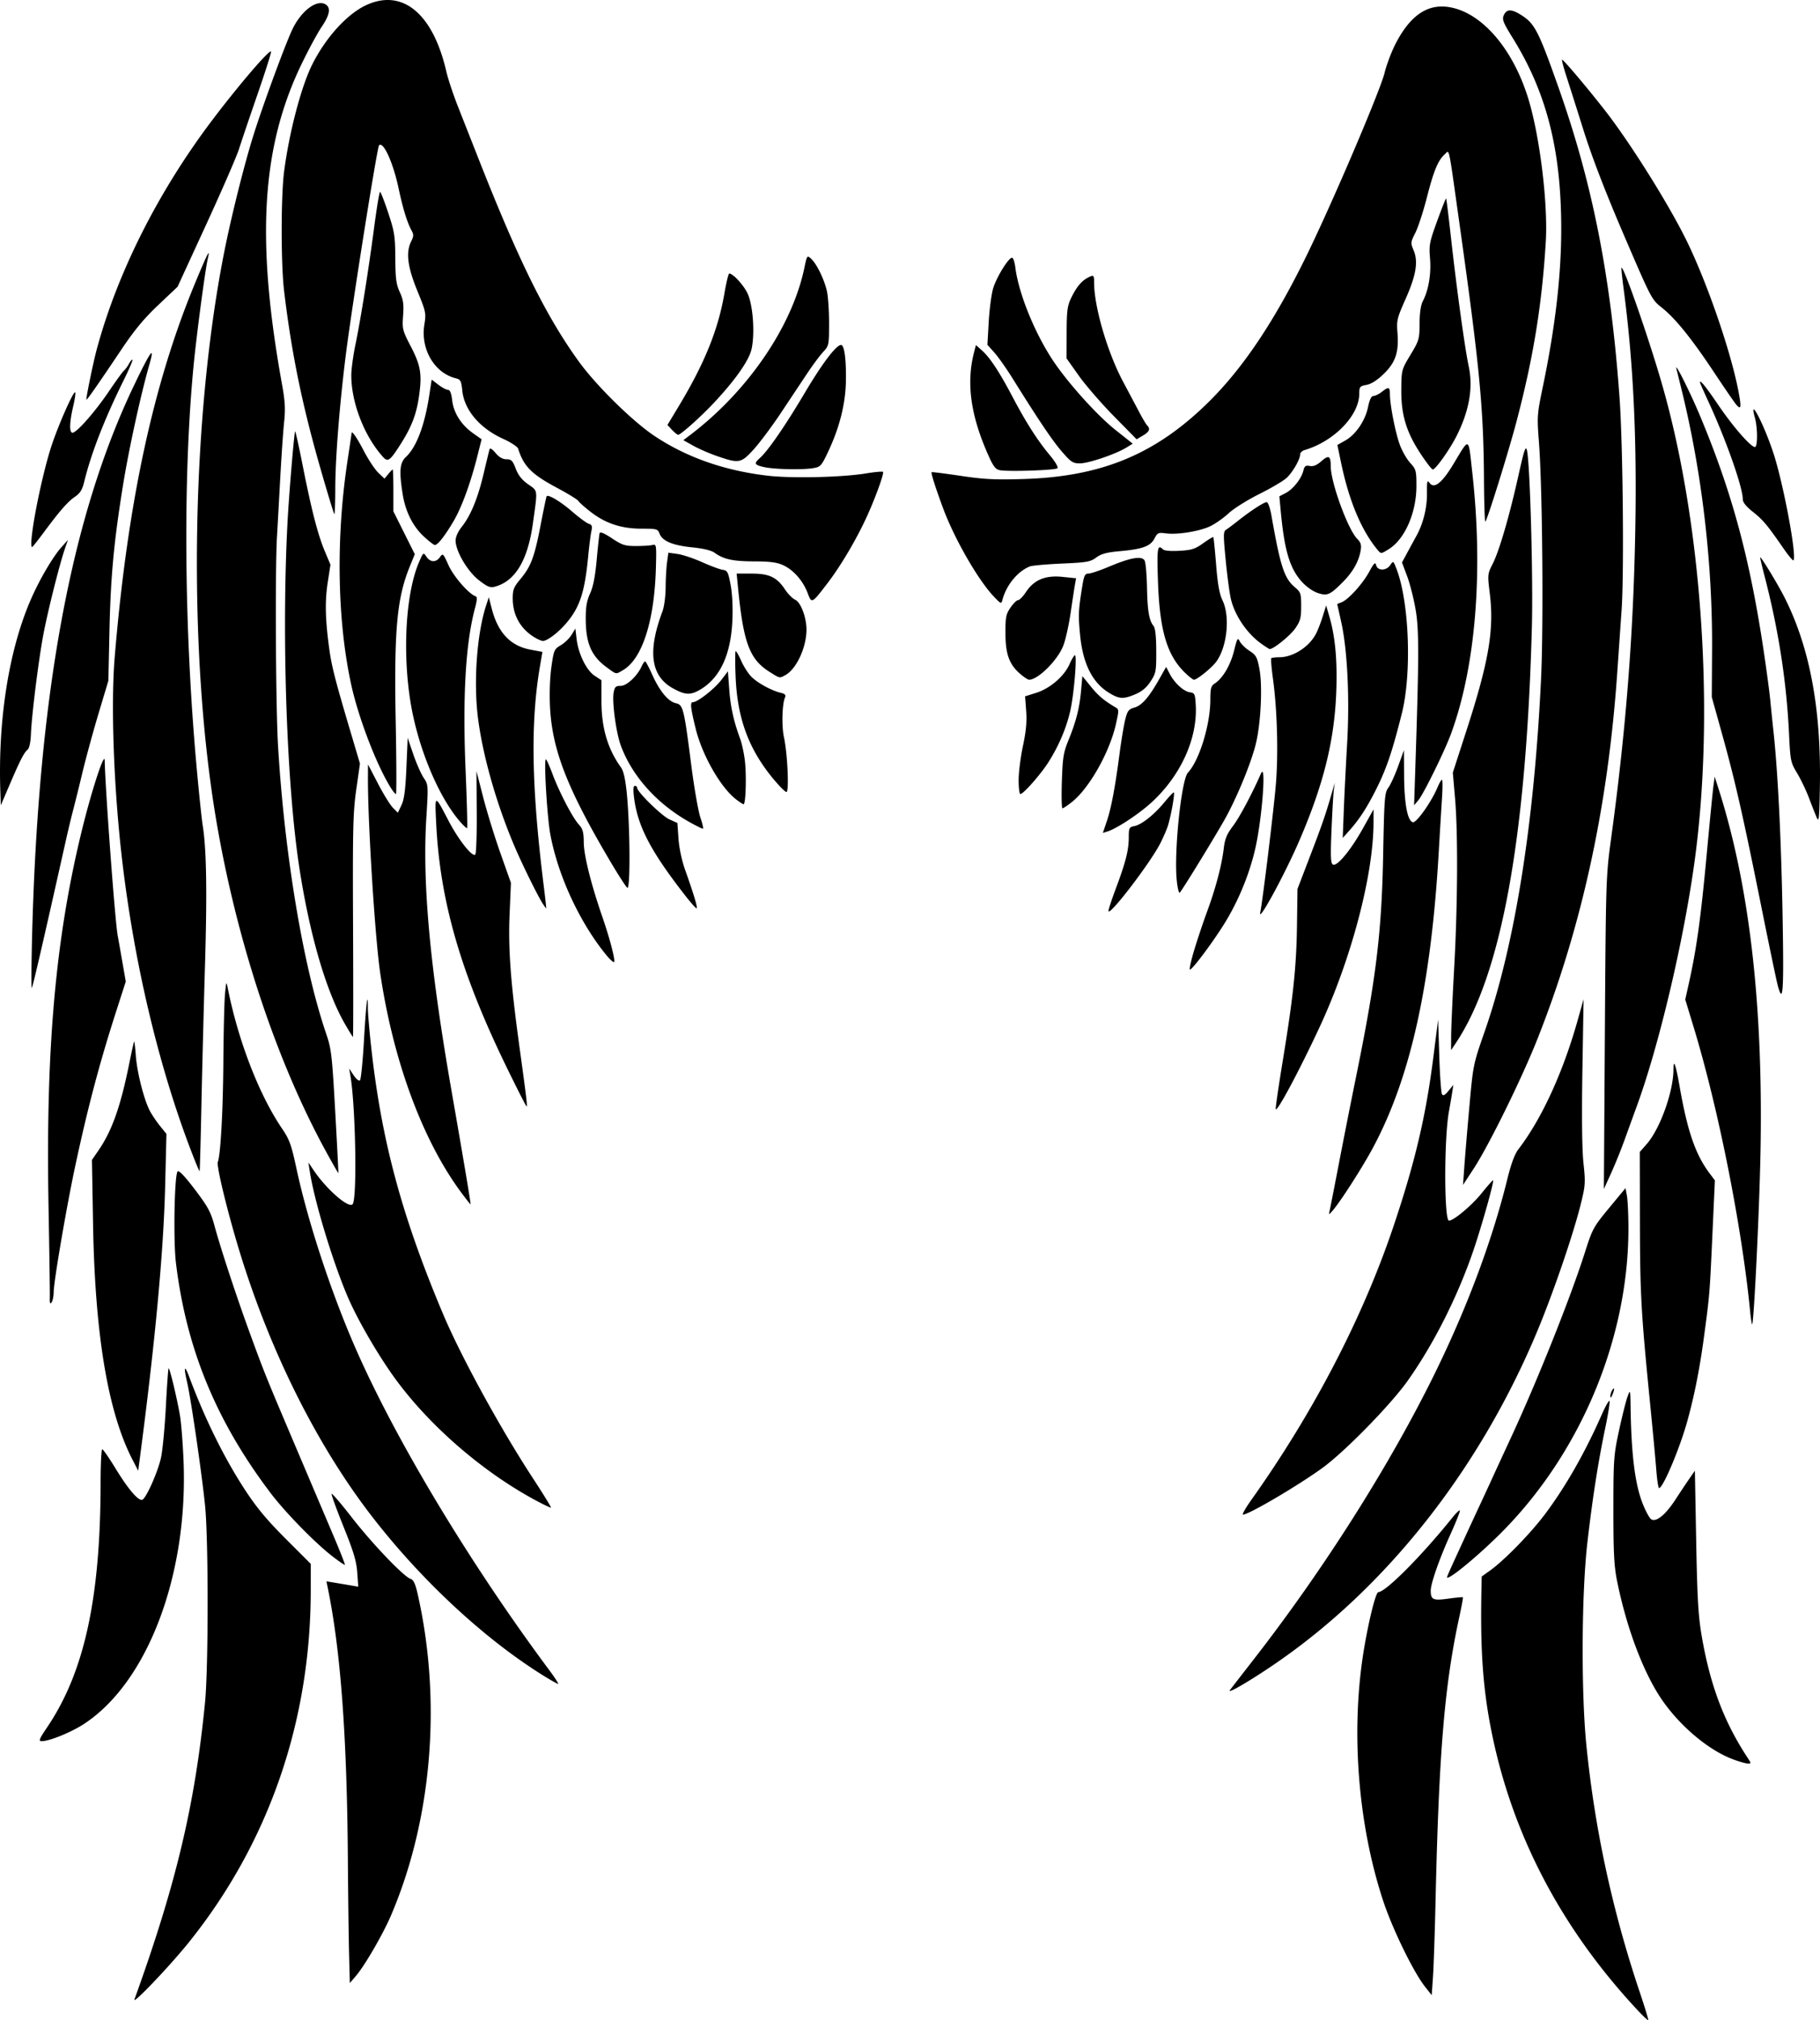 <svg xmlns="http://www.w3.org/2000/svg" width="295.044" height="327.297" viewBox="0 0 276.604 306.841"><path d="M248.875 305.31c-11.726-12.56-19.21-26.94-22.3-42.844-1.201-6.18-1.602-11.962-1.432-20.664l.045-2.35 1.318-.947c2.161-1.554 6.141-5.64 8.308-8.53 3.125-4.167 6.08-9.348 8.607-15.086.555-1.26 1.089-2.21 1.187-2.111.098.097-.18 1.895-.618 3.995-1.11 5.324-1.932 10.582-2.733 17.458-.9 7.743-.972 22.882-.145 31.003 1.297 12.751 3.958 25.023 8.094 37.337.77 2.29 1.352 4.21 1.295 4.266-.057.057-.789-.63-1.626-1.527zm-228.44-1.631c6.348-17.578 9.2-29.576 10.726-45.11.524-5.34.525-24.776.003-29.919-.5-4.913-2.146-16.2-2.726-18.703-.56-2.417-.405-2.76.343-.758 2.389 6.383 5.292 12.258 8.439 17.077 1.77 2.71 3.332 4.588 6.188 7.443l3.821 3.819-.003 4.087c-.015 19.902-6.417 38.343-18.545 53.423-2.874 3.573-8.571 9.544-8.245 8.64zm196.15-1.916c-1.786-2.258-4.99-8.839-6.407-13.159-3.888-11.853-4.936-26.273-2.804-38.57.766-4.416 1.739-8.207 2.108-8.213 1.125-.02 6.633-5.564 11.294-11.37.522-.649 1.012-1.11 1.09-1.026.078.086-.555 1.69-1.405 3.566-1.694 3.734-3.026 7.536-3.019 8.613.01 1.37.35 1.525 2.66 1.21 1.178-.162 2.181-.258 2.23-.215.049.042-.188 1.345-.526 2.895-2.256 10.339-3.11 20.469-3.625 42.993-.112 4.945-.291 10.242-.397 11.77l-.192 2.78-1.008-1.274zm-163.53-4.905c-.062-2.387-.146-8.94-.187-14.563-.135-18.568-1.094-31.524-3.04-41.058l-.216-1.055 1.211.201 2.419.406 1.207.204-.155-2.165c-.122-1.71-.558-3.165-2.071-6.913-1.054-2.611-1.877-4.867-1.828-5.013.049-.146 1.414 1.44 3.034 3.526 3.113 4.006 7.929 9.046 8.956 9.373.456.144.732.723 1.084 2.272 3.69 16.249 2.2 34.269-4.044 48.855-1.218 2.847-3.99 7.625-5.328 9.185l-.93 1.086-.113-4.341zm210.268-29.665c-3.783-1.43-8.223-5.216-10.961-9.348-2.719-4.103-5.213-10.809-6.61-17.772-.444-2.21-.55-4.307-.547-10.803.004-7.625.05-8.274.857-12.002.47-2.168 1.047-4.47 1.284-5.116.426-1.16.432-1.14.473 1.617.106 7.124.66 11.578 1.808 14.54.456 1.176 1.055 2.28 1.33 2.452.751.47 2.17-.68 3.657-2.969a168.03 168.03 0 012.115-3.172l.858-1.24.2 10.696c.163 8.732.318 11.38.84 14.417 1.287 7.485 3.382 13.03 6.996 18.524.544.826.543.852-.017.837-.318-.01-1.346-.307-2.283-.66zM7.154 262.367c5.668-8.38 8.12-19.59 8.136-37.205.003-2.77.114-5.038.249-5.038.134 0 1.054 1.328 2.044 2.951 1.88 3.08 3.43 4.9 4.027 4.724.577-.169 2.392-4.24 2.863-6.419.241-1.117.572-4.595.735-7.73.164-3.135.35-5.752.413-5.815.158-.159 1.357 4.846 1.755 7.329.178 1.108.41 4.108.517 6.666.719 17.33-5.425 33.626-15.074 39.978-1.962 1.292-5.29 2.651-6.489 2.651-.5 0-.373-.322.824-2.092zm179.775-5.672c.186-.248 1.814-2.347 3.616-4.663 10.565-13.582 20.448-29.14 27.276-42.94 5.055-10.218 8.942-20.577 11.275-30.047.565-2.294 1.113-3.766 1.674-4.496 3.546-4.618 6.79-11.687 9.033-19.687l.87-3.1-.179 10.851c-.115 7.001-.057 11.987.163 14.054.322 3.018.296 3.383-.446 6.355-1.133 4.536-4.105 13.216-6.493 18.965-8.766 21.101-22.988 39.15-39.998 50.761-3.819 2.607-7.308 4.635-6.791 3.947zM82.58 254.497c-8.86-5.497-18.417-14.346-25.905-23.986-8.53-10.983-15.759-25.48-20.436-40.985-1.773-5.879-3.357-12.451-3.138-13.022.425-1.108.796-7.814.845-15.286.03-4.519.143-9.123.25-10.231.195-2.005.197-2.009.445-.775 1.606 7.997 4.744 16.08 8.243 21.232 1.104 1.627 1.398 2.442 2.159 5.982 1.735 8.08 5.22 18.704 8.904 27.152 6.124 14.04 17.47 32.9 29.543 49.108.857 1.15 1.454 2.084 1.327 2.074-.127-.01-1.133-.578-2.237-1.263zm137.337-14.954c0-.074.536-1.3 1.192-2.723l2.048-4.45c.47-1.022 1.376-2.976 2.013-4.34.636-1.364 1.41-3.038 1.718-3.72.309-.682 1.532-3.333 2.719-5.89 4.057-8.747 9.08-21.317 11.272-28.214 1.131-3.558 1.292-3.852 3.674-6.733l2.492-3.012.214 1.152c.118.634.222 2.757.23 4.718.072 16.586-6.999 33.827-18.858 45.986-3.606 3.698-8.714 7.933-8.714 7.226zM50.47 236.342c-2.62-2.03-7.123-6.641-9.331-9.552-8.29-10.93-12.835-21.975-14.402-35.002-.413-3.437-.225-13.388.262-13.876.194-.193 1.122.782 2.617 2.753 1.981 2.61 2.414 3.41 2.986 5.522.936 3.45 3.396 10.913 5.414 16.42 2.21 6.031 2.367 6.422 6.95 17.204l5.718 13.456c1.007 2.37 1.786 4.352 1.73 4.407-.054.054-.93-.545-1.944-1.332zm139.717-8.544c9.49-13.336 17.009-27.828 21.677-41.775 3.235-9.667 4.854-16.578 5.994-25.58l.706-5.58.174 5.47c.095 3.01.283 5.649.417 5.865.177.287.444.149.984-.51l.74-.905-.165 1.085c-.091.597-.319 1.923-.505 2.946-.748 4.098-.742 16.587.007 16.587.71 0 3.463-2.308 4.94-4.14.92-1.141 1.712-2.035 1.76-1.987.16.16-1.34 5.601-2.66 9.662-2.374 7.297-6.176 14.953-10.329 20.802-2.581 3.636-9.538 10.744-12.921 13.204-3.704 2.692-11.21 7.104-12.087 7.104-.182 0 .389-1.012 1.268-2.248zm-108.865.037c-7.848-4.235-15.705-10.988-20.937-17.994-2.693-3.606-6.024-9.304-7.581-12.97-2.28-5.365-5.011-14.398-5.718-18.911l-.218-1.395.841 1.24c1.995 2.941 5.41 5.869 5.907 5.064.677-1.096.417-14.988-.365-19.507l-.184-1.06.689 1.028c.388.579.806.91.957.758.148-.147.421-2.911.608-6.142.32-5.536.588-7.741.588-4.827 0 .717.216 3.287.48 5.71 1.554 14.297 4.644 25.802 10.934 40.72 2.712 6.434 8.66 17.308 13.606 24.876 1.602 2.45 2.866 4.501 2.81 4.557-.056.056-1.144-.46-2.417-1.147zm170.405-4.533c-.115-1.492-.548-6.13-.963-10.308-1.35-13.612-1.508-16.443-1.528-27.308l-.02-10.722 1.052-1.199c2.04-2.324 4.064-7.976 4.064-11.346 0-1.713.35-.744.932 2.576 1.2 6.852 2.41 10.356 4.575 13.239l.789 1.05-.377 8.251c-.414 9.074-.415 9.089-1.286 15.562-.638 4.752-1.44 8.81-2.509 12.687-1.145 4.159-3.703 10.231-4.31 10.231-.115 0-.304-1.22-.419-2.713zM20.162 221.76c-3.748-7.225-5.725-18.98-6.018-35.778l-.171-9.806 1-1.452c2.05-2.982 3.356-6.67 4.67-13.19.359-1.788.694-3.29.743-3.34.049-.048.167.944.262 2.206.189 2.494 1.212 6.534 2.093 8.26.304.596 1.003 1.643 1.554 2.325l1.001 1.24-.2 8.06c-.245 9.887-1.53 23.67-3.847 41.236l-.246 1.86-.84-1.621zm224.585-9.695c-.009-.256.118-.675.284-.93.366-.567.366-.078 0 .775-.176.408-.273.461-.284.155zm21.234-12.93c-1.268-12.911-4.83-30.811-8.59-43.162l-1.267-4.16.491-2.196c1.245-5.563 1.862-10.024 2.816-20.332.434-4.689.874-9.154.978-9.92l.189-1.396.595 1.86c4.713 14.741 6.813 33.058 6.362 55.496-.175 8.718-.997 25.546-1.26 25.81-.059.058-.2-.842-.314-2zM7.572 197.027c.019-.682-.07-6.89-.196-13.797-.442-24.101 1.076-41.004 5.166-57.511 1.45-5.856 3.34-11.595 3.37-10.231.098 4.606 1.586 24.613 1.983 26.663.066.34.368 2.04.67 3.777l.55 3.157-1.43 4.439c-2.545 7.894-4.365 14.764-6.257 23.614-1.315 6.149-3.262 17.524-3.269 19.098-.003.605-.143 1.31-.313 1.566-.228.345-.3.144-.274-.775zm194.48-13.022c.084-.34.73-3.62 1.435-7.285.704-3.667 1.837-9.387 2.516-12.712 3.12-15.257 3.98-22.227 4.208-34.098.17-8.747.228-9.51.792-10.274.336-.454 1.006-1.921 1.49-3.262l.88-2.436.023 3.875c.025 4.277.526 6.917 1.341 7.074.55.106 2.83-3.125 3.734-5.291.267-.64.57-1.163.676-1.163.105 0 .11 1.22.013 2.713a1406.83 1406.83 0 00-.501 8.293c-1.162 20.107-4.276 34.153-9.925 44.755-1.582 2.97-4.909 8.171-6.176 9.656-.57.669-.64.69-.507.155zm-131.945-2.867c-5.877-7.918-10.336-19.963-12.31-33.252-.798-5.365-1.907-22.956-1.877-29.763l.009-2.015 1.52 2.918c.837 1.605 1.858 3.255 2.27 3.667l.748.748.553-1.165c.414-.873.601-2.301.746-5.682l.194-4.517.853 2.49c.47 1.37 1.177 2.974 1.572 3.566.714 1.066.717 1.117.412 6.036-.623 10.037.535 22.634 3.805 41.39 2.014 11.553 2.988 17.361 2.91 17.361-.045 0-.677-.802-1.405-1.782zm173.802-24.26c.15-23.23.169-23.836.938-29.454 2.353-17.186 3.5-32.34 3.715-49.047.167-13.019-.405-23.967-1.803-34.507-.226-1.706-.373-3.145-.326-3.198.3-.346 4.126 10.631 6.14 17.614 6.074 21.066 8.058 49.847 4.99 72.392-1.652 12.144-5.402 28.045-8.81 37.36-.531 1.45-1.386 3.803-1.9 5.23a78.925 78.925 0 01-2.016 4.96l-1.08 2.367.152-23.718zm-21.36 20.307c.11-1.535.455-5.65.77-9.146.564-6.287.59-6.41 2.303-11.317 4.588-13.138 7.521-31.425 8.583-53.509.398-8.283.213-29.283-.318-36.083-.303-3.878-.281-4.179.597-8.401 1.879-9.036 2.79-16.835 2.793-23.905.005-11.97-2.198-20.686-7.325-28.974-1.526-2.467-1.695-2.898-1.397-3.554.415-.91 1.112-.943 2.47-.115 2.215 1.35 2.735 2.342 5.852 11.15 5.179 14.638 7.943 28.697 9.265 47.126.508 7.086.697 26.614.311 32.151l-.663 9.548c-1.417 20.428-5.383 38.623-12.13 55.651-2.374 5.994-7.371 16.149-9.687 19.688l-1.623 2.48.199-2.79zm-172.904-2.106c-7.468-13.564-13.458-31.444-16.64-49.67-4.477-25.639-4.038-61.336 1.071-87.12 1.053-5.312 2.991-13.084 4.37-17.517 1.355-4.36 4.655-13.38 5.902-16.128 1.295-2.855 3.691-4.752 5.07-4.013.902.482.73 1.597-.53 3.446-.622.912-2.006 3.472-3.075 5.689-6.072 12.59-6.927 26.62-2.961 48.56.472 2.612.54 3.803.333 5.736-.145 1.342-.41 5.16-.59 8.486-.18 3.325-.404 7.366-.5 8.979-.295 5.039-.189 25.943.163 31.79.996 16.577 3.827 33.479 7.322 43.715.78 2.285.888 3.215 1.366 11.782.286 5.115.502 9.33.48 9.366-.021.035-.823-1.36-1.781-3.1zm-20.546-.134c-4.963-12.905-8.688-28.561-10.531-44.266-1.278-10.88-1.743-23.574-1.134-30.89 1.943-23.309 5.823-41.378 12.177-56.694 1.884-4.543 2.37-5.507 1.999-3.955-.406 1.693-1.734 11.663-2.199 16.511-1.613 16.821-1.437 39.758.467 60.835.35 3.884.77 7.9.934 8.923.574 3.608.676 10.045.339 21.392-.188 6.31-.432 15.866-.543 21.238-.112 5.37-.234 9.804-.273 9.85-.039.048-.595-1.278-1.236-2.944zm164.783-6.533c-.004-.391.48-3.682 1.075-7.312 1.588-9.683 2.07-14.259 2.157-20.5l.078-5.58 2.02-5.27c1.82-4.754 2.289-6.125 3.333-9.767l.312-1.085-.142 1.085c-.078.597-.236 3.331-.351 6.077-.169 4.006-.128 5.042.205 5.247.61.377 2.714-2.157 4.6-5.54l1.583-2.838-.004 2.015c-.014 8-3.386 20.752-8.24 31.158-3.16 6.776-6.616 13.198-6.626 12.31zM77.06 162.225c-7.013-14.367-10.186-25.309-10.766-37.126-.223-4.544-.268-4.535 1.895-.399 1.506 2.879 3.608 5.53 4.044 5.098.145-.143.244-3.052.221-6.463l-.041-6.203 1.026 3.983c.564 2.191 1.742 6.007 2.618 8.48l1.593 4.495-.204 4.805c-.224 5.248.163 10.39 1.528 20.308 1.063 7.726 1.195 8.836 1.05 8.836-.07 0-1.403-2.616-2.964-5.814zm143.485-4.888c.004-1.19.209-5.792.456-10.226.54-9.66.596-20.573.135-25.888l-.336-3.875 2.062-6.356c3.404-10.487 4.232-15.325 3.562-20.803-.36-2.938-.354-2.996.45-4.581.995-1.964 2.554-7.326 3.924-13.497.832-3.749 1.07-4.457 1.26-3.747.465 1.735.96 19.278.758 26.816-.862 32.194-4.648 52.91-11.556 63.242l-.722 1.08.007-2.165zM52.442 155.56c-2.847-4.941-5.32-13.35-6.905-23.485-1.958-12.51-2.753-35.253-1.843-52.706.214-4.1 1.017-13.708 1.157-13.848.058-.058.568 2.232 1.133 5.088 1.352 6.839 2.319 10.592 3.374 13.103l.864 2.057-.425 2.768c-.431 2.813-.362 5.607.25 10.054.36 2.615.891 4.69 3.114 12.183l1.545 5.208-.561 3.938c-.495 3.473-.552 5.928-.488 20.758.04 9.25.035 16.82-.013 16.82-.047 0-.588-.873-1.202-1.938zm217.738-5.891c-.195-.725-1.322-6.13-2.505-12.014-2.767-13.757-3.971-19.054-5.927-26.075l-1.59-5.703.043-7.286c.075-13.11-1.561-26.973-4.666-39.53-.338-1.364-.68-2.759-.762-3.1-.252-1.058 2.063 3.552 3.504 6.976 4.93 11.718 7.695 21.93 9.82 36.274.417 2.813.844 6.022.949 7.13.105 1.109.32 3.202.477 4.651.701 6.456 1.213 16.997 1.413 29.093.176 10.725.034 12.526-.756 9.584zM4.878 142.151c.948-36.861 5.924-63.69 15.523-83.683 2.502-5.213 3.17-6.116 2.31-3.127-1.3 4.516-3.126 12.85-4 18.26-1.4 8.655-1.893 13.934-2.075 22.2l-.167 7.595-1.489 4.96c-.819 2.73-1.923 6.775-2.454 8.992a342.358 342.358 0 01-1.429 5.772c-.254.958-.724 2.911-1.044 4.34-3.424 15.296-5.08 22.467-5.217 22.597-.09.085-.071-3.473.042-7.906zm176.59 2.247c.47-1.577 1.366-4.256 1.99-5.954 1.318-3.583 2.219-7.001 2.53-9.596.173-1.447.469-2.16 1.404-3.397 1-1.32 2.897-4.876 4.241-7.948.86-1.964.164 7.046-.891 11.54-.866 3.689-2.412 7.494-4.379 10.782-1.67 2.792-5.115 7.441-5.514 7.441-.131 0 .148-1.29.618-2.868zm-89.328.655c-4.023-4.921-7.293-11.948-8.49-18.249-.494-2.595-1.024-11.471-.685-11.471.095 0 .55 1.011 1.012 2.247 1.04 2.783 3.055 6.64 4.01 7.674.583.631.719 1.134.733 2.714.018 1.97 1.117 6.356 2.837 11.327 1.074 3.103 1.936 6.368 1.793 6.795-.057.174-.602-.293-1.21-1.037zm99.392-6.468c.356-1.673 2.018-15.275 2.367-19.377.4-4.7.217-11.38-.446-16.205-.217-1.58-.327-2.94-.245-3.022.083-.083.62-.15 1.193-.15 2.11 0 4.534-1.544 5.6-3.565.27-.512.728-1.69 1.018-2.62l.527-1.689.51 1.754c.88 3.025 1.208 6.657 1.03 11.383-.278 7.399-1.942 14.088-5.623 22.61-2.218 5.135-6.302 12.628-5.93 10.881zm-23.067-.225c-.007-.21.495-1.738 1.117-3.397 1.5-4.005 1.962-5.821 1.967-7.733.003-1.487.058-1.6.863-1.76 1.094-.22 2.987-1.717 4.52-3.575.656-.796 1.304-1.488 1.439-1.539.246-.092-.337 3.3-.87 5.056-.155.513-.667 1.699-1.138 2.635-1.485 2.955-7.864 11.284-7.898 10.313zm-85.974-1.1c-.715-1.092-2.99-5.69-4.176-8.44-2.8-6.498-4.94-13.963-5.675-19.802-.693-5.51-.154-12.833 1.26-17.118l.392-1.19.428 1.672c.945 3.692 2.83 5.706 5.88 6.286l1.836.349-.373 2.19c-1.469 8.608-1.286 18.511.622 33.735.208 1.663.354 3.023.324 3.023-.03 0-.263-.317-.518-.705zm21.78-1.072c-5.35-6.832-7.362-10.662-7.907-15.042-.154-1.237-.116-1.783.124-1.783.19 0 .346.135.346.299 0 .614 3.737 4.265 4.903 4.79l1.213.548.165 2.374c.098 1.4.506 3.33.993 4.7 1.346 3.78 1.976 5.891 1.758 5.891-.112 0-.83-.8-1.595-1.777zm74.578-2.414c-.457-4.263.688-15.349 1.695-16.426 1.727-1.846 3.394-7.257 3.404-11.048.005-1.796.095-2.116.713-2.52 1.193-.782 2.36-2.783 2.9-4.973.468-1.895.547-2.023.865-1.385.192.387.856 1.033 1.475 1.435 1.005.652 1.167.947 1.508 2.757.502 2.66.2 8.489-.599 11.571-.73 2.816-2.668 7.556-4.414 10.795-1.192 2.21-6.593 11.043-7.096 11.606-.126.14-.33-.675-.451-1.812zm-86.046-2.852c-6.557-11.064-8.872-16.971-9.21-23.5-.105-2.05-.023-4.49.207-6.11.366-2.575.43-2.723 1.435-3.316.579-.342 1.312-1.05 1.63-1.573l.58-.951.187 1.583c.268 2.263 1.499 4.768 2.742 5.584l1.034.677v3.14c0 4.088.94 7.284 2.968 10.102.39.54.668 1.77.881 3.89.494 4.911.563 14.426.104 14.407-.128-.005-1.279-1.775-2.558-3.933zm111.426-7.838c.088-2.302.316-6.845.505-10.096.405-6.923.048-14.272-.897-18.523l-.608-2.73.671-.264c1.031-.406 3.178-2.771 4.18-4.608.751-1.375.93-1.544 1.07-1.007.23.88 1.56.855 2.154-.04.445-.67.463-.656.974.698 1.91 5.062 2.29 15.808.774 21.843-1.498 5.963-2.364 8.493-4.024 11.76-1.367 2.691-2.49 4.4-3.985 6.067l-.974 1.085.16-4.185zm-36.015 1.644c.676-2.002 1.258-5.09 1.945-10.325.258-1.961.641-4.259.853-5.106.337-1.346.513-1.576 1.405-1.83 1.13-.323 2.212-1.568 3.781-4.347l1.031-1.827.544 1.051c.727 1.405 2.126 2.68 3.08 2.809.716.096.783.247.878 1.964.278 5.056-2.285 10.69-6.705 14.743-1.958 1.795-5.31 4-6.76 4.446l-.652.2.6-1.778zm-98.394-.048c-3.267-3.828-6.332-11.266-7.428-18.028-1.255-7.74-.705-16.674 1.312-21.322.631-1.454.64-1.46 1.11-.768.591.873 1.463.895 2.055.05.434-.62.487-.57 1.297 1.236.769 1.712 3.078 4.364 4.105 4.712.276.094.254.547-.087 1.83-1.43 5.37-1.892 13.456-1.418 24.767.196 4.669.298 8.547.227 8.618-.07.07-.598-.422-1.173-1.095zm35.156.287c-5.031-2.774-8.848-6.98-10.611-11.69-.723-1.933-1.368-6.673-1.102-8.098.16-.857.32-1.008 1.073-1.008.923 0 2.507-1.48 3.192-2.983.184-.405.418-.733.518-.729.1.005.578.894 1.062 1.976 1.118 2.505 2.444 4.114 3.598 4.368 1.117.245 1.24.741 2.36 9.473.438 3.409 1.06 6.963 1.38 7.898.322.935.489 1.697.37 1.694-.119-.003-.947-.408-1.84-.9zm171.123-.798a97.678 97.678 0 01-1.174-2.984c-.427-1.13-1.236-2.818-1.799-3.753-.986-1.638-1.03-1.853-1.23-6.007-.386-7.976-1.597-15.763-3.729-23.97-.402-1.549-.696-2.816-.654-2.816.195 0 2.681 4.096 3.67 6.046 3.833 7.555 5.591 16.826 5.408 28.523-.08 5.134-.143 5.771-.492 4.96zm-114.716-5.503c.118-3.61.24-4.368 1.007-6.251 1.16-2.843 1.666-4.836 1.91-7.51l.2-2.21 1.297 1.59c1.161 1.425 1.967 2.103 3.75 3.157.521.308.524.443.046 2.561-.965 4.27-4.051 9.725-6.682 11.809-.668.529-1.315.961-1.438.961s-.163-1.848-.09-4.107zM.06 120.448C-.348 109.301 1.366 98.553 4.78 90.84c1.309-2.956 3.252-6.255 4.54-7.707l1.002-1.13-.477 1.396c-.813 2.38-2.55 9.292-3.234 12.867-.732 3.83-1.797 12.342-1.914 15.296-.046 1.172-.243 2.082-.496 2.292-.552.459-1.143 1.61-2.747 5.354l-1.328 3.1-.068-1.86zm111.733.904c-2.325-1.833-5.088-6.695-6.062-10.67-.788-3.212-.873-4.03-.417-4.03.697 0 3.267-2.011 4.313-3.376l1.004-1.31.2 2.73c.196 2.683.663 4.803 1.654 7.505.275.75.604 2.284.73 3.41.254 2.261.12 6.544-.206 6.539-.114-.002-.661-.361-1.216-.798zm103.3-4.47c.576-17.313.585-21.168.054-24.279-.285-1.673-.869-3.971-1.296-5.106l-.777-2.065.842-1.559c.464-.857 1.074-1.978 1.358-2.49 1.021-1.844 1.619-4.247 1.598-6.428-.018-1.892.033-2.097.397-1.6.69.943 1.88.01 3.585-2.81 2.546-4.211 2.285-4.324 2.908 1.257 1.685 15.079.51 29.47-3.238 39.655-.97 2.64-4.175 9.155-4.954 10.076l-.656.775.18-5.425zm-155.545 3.013c-2.153-3.286-5.022-10.672-6.162-15.865-2.143-9.762-2.351-22.351-.565-34.085.335-2.2.609-4.056.609-4.126 0-.521.8.623 1.86 2.661.692 1.33 1.683 2.824 2.203 3.32l.946.903.568-.698c.313-.383.615-.697.673-.697.058 0 .106 1.43.106 3.178v3.177l1.626 3.256 1.627 3.255-.796 1.96c-1.93 4.757-2.37 9.687-2.103 23.54.115 6.011.134 10.93.041 10.93s-.378-.32-.633-.709zm95.263-1.399c0-1.158.296-3.495.657-5.193.477-2.24.611-3.696.49-5.313l-.166-2.227 1.687-.53c2.097-.66 4.25-2.506 5.061-4.34.334-.754.706-1.372.827-1.372.354 0-.137 5.913-.698 8.404-.598 2.655-1.765 5.396-3.356 7.884-1.185 1.853-3.783 4.794-4.234 4.794-.147 0-.268-.948-.268-2.107zm-37.343-.268c-3.689-4.471-5.4-9.117-5.666-15.374-.092-2.174-.086-3.953.014-3.953.1 0 .475.663.833 1.472.358.81 1.027 1.87 1.487 2.355.897.945 3.074 2.152 4.507 2.497.682.164.83.332.652.742-.43.998-.515 4.33-.152 5.995.545 2.496.81 8.331.378 8.331-.193 0-1.116-.93-2.053-2.065zm50.968-13.07c-2.492-1.582-3.892-4.465-4.298-8.85-.271-2.929-.243-3.565.318-7.096.286-1.795.423-2.093.969-2.093.35 0 1.767-.477 3.15-1.06 3.285-1.387 4.997-1.673 5.39-.9.158.31.319 2.138.357 4.06.07 3.584.321 5.047 1.005 5.87.256.31.393 1.593.4 3.768.011 3.098-.041 3.38-.856 4.634-.599.922-1.302 1.522-2.273 1.938-1.878.805-2.532.762-4.162-.272zm-66.156-.606c-3.38-1.868-3.89-5.597-1.598-11.697.259-.687.472-2.291.48-3.6.007-1.297.104-3.022.215-3.833l.202-1.474 1.385.19c.762.104 2.45.667 3.75 1.25 1.302.584 2.715 1.107 3.14 1.164.691.092.815.328 1.183 2.273.256 1.348.358 3.403.268 5.425-.23 5.2-1.877 8.731-4.901 10.502-1.474.862-2.27.824-4.124-.2zm52.852-2.125c-1.725-1.45-2.31-3.007-2.323-6.184-.011-2.5.073-2.938.762-3.95.427-.627.948-1.14 1.159-1.14.21-.002.749-.556 1.196-1.232 1.227-1.854 2.948-2.569 5.545-2.303l2.073.213-.172.962c-.094.529-.393 2.477-.664 4.328-.27 1.851-.771 4.084-1.114 4.96-.864 2.212-3.832 5.16-5.193 5.16-.166 0-.737-.366-1.27-.814zm25.02-.193c-2.782-2.654-3.908-6.425-4.166-13.952-.173-5.044-.076-5.672.75-4.846.215.215 1.171.3 2.52.223 1.862-.105 2.38-.27 3.61-1.154.79-.568 1.48-.982 1.535-.921.054.06.244 1.944.423 4.186.238 2.979.499 4.435.968 5.406 1.172 2.426.724 6.984-.91 9.28-.676.948-2.94 2.785-3.432 2.785-.133 0-.717-.453-1.298-1.007zm-63.244-.216c-2.998-1.901-3.926-4.405-4.749-12.806l-.205-2.093 2.284.002c2.682.001 3.836.553 5.074 2.423.44.664 1.126 1.356 1.525 1.538.866.395 1.73 2.674 1.73 4.563 0 2.672-1.52 5.956-3.185 6.881-.922.513-.837.53-2.474-.508zm-24.636-.61c-2.39-1.73-3.237-3.658-3.252-7.4-.007-1.81.155-2.753.664-3.87.464-1.02.776-2.608 1.003-5.116.18-2.001.38-3.816.441-4.033.076-.266.69-.012 1.875.775 1.554 1.032 1.984 1.17 3.65 1.17 1.038 0 2.166-.07 2.507-.155.597-.15.617-.023.525 3.41-.218 8.096-2.06 13.86-4.984 15.586-1.137.672-.96.698-2.43-.366zm99.355-3.683c-2.118-1.53-3.947-4.223-4.546-6.697-.202-.834-.56-3.485-.794-5.89-.384-3.938-.378-4.405.06-4.684.268-.17 1.06-.764 1.76-1.319 1.923-1.523 3.985-2.867 4.4-2.867.212 0 .524.887.736 2.093 1.348 7.668 1.94 9.478 3.542 10.826.904.761.966.946.966 2.887 0 1.78-.126 2.257-.893 3.363-.764 1.103-3.335 3.18-3.888 3.141-.099-.007-.703-.39-1.343-.853zm-110.449-.954c-2.12-1.317-3.255-3.372-3.255-5.892 0-1.309.164-1.726 1.132-2.878 1.629-1.938 2.164-3.354 3.098-8.2.456-2.37.873-4.361.925-4.427.251-.314 2.125.808 3.863 2.313 1.06.918 2.2 1.757 2.533 1.862.497.158.568.367.396 1.168-.115.538-.33 2.233-.476 3.767-.518 5.405-1.254 7.689-3.25 10.073-1.23 1.47-2.954 2.794-3.632 2.792-.222 0-.822-.26-1.334-.578zm69.873-6.153c-2.402-2.525-5.989-8.76-7.72-13.42-1.127-3.031-1.867-5.358-1.743-5.482.047-.047 2.03.204 4.407.559 3.567.532 5.241.616 9.591.482 11.935-.368 20.173-3.82 28.235-11.83 5.182-5.149 9.904-12.218 14.708-22.018 3.916-7.987 11.233-25.112 11.902-27.855.285-1.167 1.005-3.089 1.6-4.27 2.108-4.185 4.662-6.082 7.758-5.762 5.096.526 10.09 6.126 12.495 14.014 1.75 5.737 2.994 15.955 2.643 21.703-.589 9.632-1.902 17.661-4.489 27.438-1.206 4.56-4.38 14.736-4.693 15.05-.094.094-.19-2.8-.21-6.432-.066-10.882-.668-17.128-3.772-39.157-1.69-11.99-1.447-10.87-2.207-10.183-1.013.916-1.66 2.484-2.707 6.571-.54 2.106-1.323 4.503-1.74 5.326-.73 1.439-.74 1.542-.264 2.68.72 1.725.38 3.77-1.233 7.398-1.29 2.9-1.373 3.245-1.224 5.115.233 2.939-.292 4.509-2.09 6.25-.98.95-1.886 1.528-2.606 1.663-1.025.192-1.105.289-1.108 1.335-.009 3.305-3.81 7.229-8.29 8.56-.384.113-.698.412-.698.663 0 .753-1.124 2.702-2.064 3.578-.485.451-2.346 1.55-4.136 2.44-1.79.89-3.884 2.201-4.651 2.913-.767.713-2.023 1.598-2.79 1.969-1.63.786-5.004 1.331-6.772 1.094-1.132-.152-1.275-.088-1.718.768-.61 1.182-1.799 1.623-5.196 1.93-2.077.188-2.9.407-3.668.974-.887.656-1.424.75-5.226.918-2.331.103-4.517.299-4.858.434-1.851.737-3.558 2.809-4.16 5.049-.184.688-.22.675-1.306-.465zm-28.323-.583c-.706-1.85-2.159-3.487-3.723-4.198-.935-.424-2.018-.566-4.374-.57-3.226-.008-4.67-.32-6.015-1.3-.504-.367-1.697-.657-3.414-.83-2.967-.299-4.536-.956-4.962-2.078-.273-.718-.425-.76-2.729-.76-3.06 0-5.453-.785-7.711-2.526-.916-.707-1.766-1.46-1.889-1.671-.122-.213-1.548-1.094-3.167-1.958-3.977-2.123-5.13-3.276-6.004-6.005-.094-.293-1.118-.963-2.277-1.487-3.558-1.612-5.902-4.377-6.206-7.32-.153-1.486-.265-1.699-.982-1.874-3.247-.796-5.381-4.426-4.784-8.138.283-1.756.243-1.951-1.069-5.156-1.492-3.648-1.764-5.834-.93-7.503.387-.777.395-1.042.05-1.663-.653-1.18-1.31-3.314-1.963-6.382-.836-3.922-2.321-7.194-2.971-6.544-.298.298-4.217 25.037-5.098 32.184-.941 7.638-1.552 15.472-1.556 19.971-.003 2.203-.07 3.94-.15 3.859-.08-.08-.982-3.038-2.003-6.573-2.862-9.91-4.485-17.792-5.627-27.333-.487-4.063-.485-14.408.003-18.137.786-6.012 2.616-12.96 4.288-16.277 2.08-4.13 5.332-7.685 8.24-9.011C61.204-1.753 65.809 2.083 67.83 10.85c.255 1.108 1.041 3.48 1.746 5.27l3.3 8.371C78.89 39.742 83.073 48.168 88 54.95c2.662 3.666 8.149 9.054 11.479 11.273 4.868 3.243 10.643 5.268 17.203 6.03 3.688.43 11.312.25 14.952-.35 1.32-.217 2.474-.32 2.566-.229.212.213-1.331 4.409-2.66 7.23-1.593 3.38-3.839 7.146-5.75 9.642-2.442 3.188-2.417 3.176-3.062 1.489zm77.502.017c-.705-.239-1.734-.972-2.389-1.701-1.834-2.046-2.638-4.748-3.196-10.742l-.207-2.225.943-.488c1.13-.584 2.394-2.17 2.697-3.384.182-.732.35-.856.985-.735.54.104 1.066-.117 1.786-.749 1.09-.957 1.398-.785 1.398.781 0 2.474 2.606 9.615 4.028 11.037.536.536.654.926.524 1.727-.27 1.671-1.18 3.293-2.705 4.824-1.985 1.992-2.374 2.16-3.864 1.655zM72.739 88.09c-1.722-1.361-3.498-4.407-3.498-5.999 0-.53.375-1.368.915-2.043 1.368-1.711 2.456-4.337 3.333-8.05.432-1.829.839-3.51.904-3.737.076-.268.398-.079.92.542.542.644 1.084.955 1.664.955.737 0 .939.204 1.406 1.428.385 1.007.942 1.708 1.89 2.376 1.504 1.06 1.456.663.714 5.962-.792 5.656-2.737 8.836-5.88 9.61-.632.155-1.127-.063-2.368-1.044zm198.224-4.92c-2.371-3.435-3.046-4.235-4.605-5.465-.976-.77-1.485-1.408-1.485-1.86 0-1.821-2.538-9.021-5.243-14.877-.698-1.509-1.268-2.808-1.268-2.886 0-.46.866.612 2.838 3.508 2.217 3.258 4.883 6.307 5.513 6.307.43 0 .427-2.894-.004-4.447-.965-3.476 1.324.872 2.792 5.303 1.526 4.605 3.624 15.798 3.066 16.356-.087.087-.808-.786-1.604-1.939zm-61.63.307c-2.436-2.934-4.315-7.427-5.513-13.18l-.565-2.715 1.181-.663c1.605-.902 3.035-2.988 3.47-5.062.246-1.174.509-1.713.837-1.717.263-.004.827-.28 1.254-.614 1.063-.832 1.239-.777 1.245.388.01 1.657.847 5.893 1.522 7.696.347.927 1.052 2.147 1.567 2.711.878.96.936 1.18.936 3.496 0 4.058-1.766 8.087-4.206 9.595-1.194.738-1.17.737-1.729.065zm-204.58-.855c0-2.483 1.77-11.014 3.123-15.052 1.083-3.233 3.307-8.229 3.553-7.982.087.087-.051 1.05-.308 2.141-.57 2.42-.61 3.998-.1 3.998.627 0 3.433-3.184 5.506-6.25 1.076-1.593 2.123-3.035 2.327-3.206.203-.17.544-.636.756-1.034.212-.398.447-.663.522-.588.075.075-.564 1.552-1.42 3.282-2.88 5.827-4.888 11.011-5.937 15.334-.27 1.116-.615 1.665-1.364 2.174-1.11.754-2.3 2.11-4.76 5.428-.905 1.222-1.703 2.222-1.772 2.222-.069 0-.125-.21-.125-.467zm59.682-1.117c-1.694-1.56-2.82-3.81-3.242-6.477-.547-3.458-.436-4.747.483-5.604 1.61-1.502 2.85-4.763 3.56-9.359l.37-2.407 1.022.78c.562.428 1.22.778 1.464.778.301 0 .503.51.632 1.599.227 1.916 1.376 3.719 3.19 5.001l1.278.904-.595 2.372c-1.075 4.291-2.434 8.004-3.721 10.164-1.33 2.232-2.354 3.523-2.797 3.523-.144 0-.884-.573-1.644-1.274zm87.541-10.087c-.663-.117-.996-.543-1.758-2.246-2.691-6.018-3.384-10.95-2.194-15.607l.296-1.156.93.828c1.208 1.077 2.648 3.266 4.658 7.083 2.02 3.835 3.795 6.61 5.643 8.817.844 1.01 1.313 1.82 1.148 1.985-.297.3-7.356.539-8.723.296zm-35.842-.472c-1.496-.335-1.593-.539-.652-1.373 1.235-1.095 3.861-4.902 6.8-9.856 2.683-4.525 4.8-7.321 5.541-7.321.497 0 .792 2.164.74 5.425-.058 3.528-.968 7.135-2.743 10.877-.982 2.069-1.127 2.226-2.23 2.408-1.68.278-5.906.187-7.456-.16zm99.759-2.041c-2.172-3.303-2.959-5.922-2.924-9.741.027-2.974.038-3.016 1.395-5.27 1.308-2.173 1.369-2.383 1.383-4.754.01-1.623.183-2.801.501-3.41.863-1.651 1.282-4.15 1.087-6.475-.17-2.04-.09-2.458 1.089-5.699.7-1.923 1.311-3.458 1.359-3.411.047.047.38 2.735.74 5.975.855 7.7 2.11 16.806 2.693 19.531.69 3.23.085 6.722-1.823 10.525-1.042 2.075-3.208 5.132-3.638 5.132-.155 0-.993-1.082-1.862-2.403zm-54.503-.31c-1.451-1.676-3.53-4.76-7.51-11.14-.938-1.504-2.18-3.263-2.76-3.908l-1.053-1.175.199-3.49c.11-1.919.411-4.202.67-5.073.481-1.622 2.206-4.466 2.825-4.66.209-.066.43.544.558 1.53.495 3.824 2.804 9.587 5.529 13.799 2.189 3.384 6.77 8.508 9.662 10.807l2.644 2.103-.998.611c-1.61.986-5.722 2.379-7.023 2.379-1.076 0-1.36-.185-2.743-1.783zm-103.214.771c-2.827-3.144-4.801-8.258-4.785-12.398.004-.895.282-2.952.618-4.572.806-3.883 1.987-11.278 2.86-17.905.387-2.941.788-5.348.891-5.348.103 0 .662 1.43 1.241 3.178.953 2.874 1.056 3.533 1.077 6.898.02 3.099.134 3.959.68 5.147.534 1.16.628 1.825.505 3.565-.144 2.04-.091 2.255 1.137 4.62 1.55 2.981 1.764 4.264 1.278 7.65-.399 2.78-1.143 4.69-2.882 7.4-1.551 2.416-1.852 2.619-2.62 1.765zm50.904-.057c-1.193-.408-2.857-1.127-3.696-1.598l-1.526-.856 1.05-.797c8.75-6.634 15.487-16.492 17.34-25.374.399-1.907.42-1.935 1.016-1.396.842.76 2.014 3.156 2.41 4.925.182.81.33 3.007.328 4.88-.003 3.324-.025 3.429-.897 4.362-.492.526-1.59 2.002-2.442 3.281l-3.978 5.976c-1.336 2.009-3.184 4.485-4.105 5.504-1.944 2.147-2.245 2.207-5.5 1.093zm60.2-6.107c-1.905-1.936-4.3-4.7-5.324-6.143l-1.86-2.623.013-3.888c.01-3.334.107-4.087.683-5.283.776-1.615 1.536-2.553 2.475-3.055.954-.51 1.015-.47 1.015.689 0 3.691 2.018 10.598 4.406 15.077.864 1.62 1.972 3.708 2.463 4.64.491.933 1.03 1.833 1.197 2 .523.523.34.957-.65 1.542l-.956.564-3.463-3.52zm-67.145 2.092l-.698-.743 1.746-2.9c3.907-6.487 5.968-11.58 6.913-17.084.285-1.662.616-3.023.735-3.023.562 0 2.146 1.71 2.761 2.98.84 1.733 1.162 6.023.638 8.468-.378 1.764-2.559 4.85-5.967 8.443-1.916 2.02-4.825 4.602-5.185 4.602-.135 0-.56-.334-.943-.743zm161.744-3.828c-.26-.3-1.77-2.498-3.356-4.885-3.442-5.184-5.925-8.253-7.992-9.881-1.5-1.18-1.594-1.362-5.736-11.006-2.81-6.545-4.843-11.817-6.112-15.852a1354.967 1354.967 0 00-2.65-8.348c-.41-1.266-.693-2.357-.627-2.423.122-.122 3.731 4.139 6.448 7.61 3.757 4.801 9.444 13.823 12.272 19.467 3.194 6.373 6.974 17.299 8.12 23.47.428 2.3.353 2.677-.367 1.848zm-250.754-.769c0-.593 1.065-5.737 1.591-7.681 3.164-11.7 9.387-24.014 17.625-34.88 4.021-5.303 8.571-10.604 8.857-10.318.077.076-.845 2.988-2.048 6.47-1.204 3.48-2.475 7.236-2.825 8.344-.35 1.109-2.593 6.269-4.986 11.468l-4.349 9.452-2.943 2.785c-2.182 2.065-3.642 3.83-5.647 6.825-3.397 5.074-5.275 7.757-5.275 7.535z"/></svg>